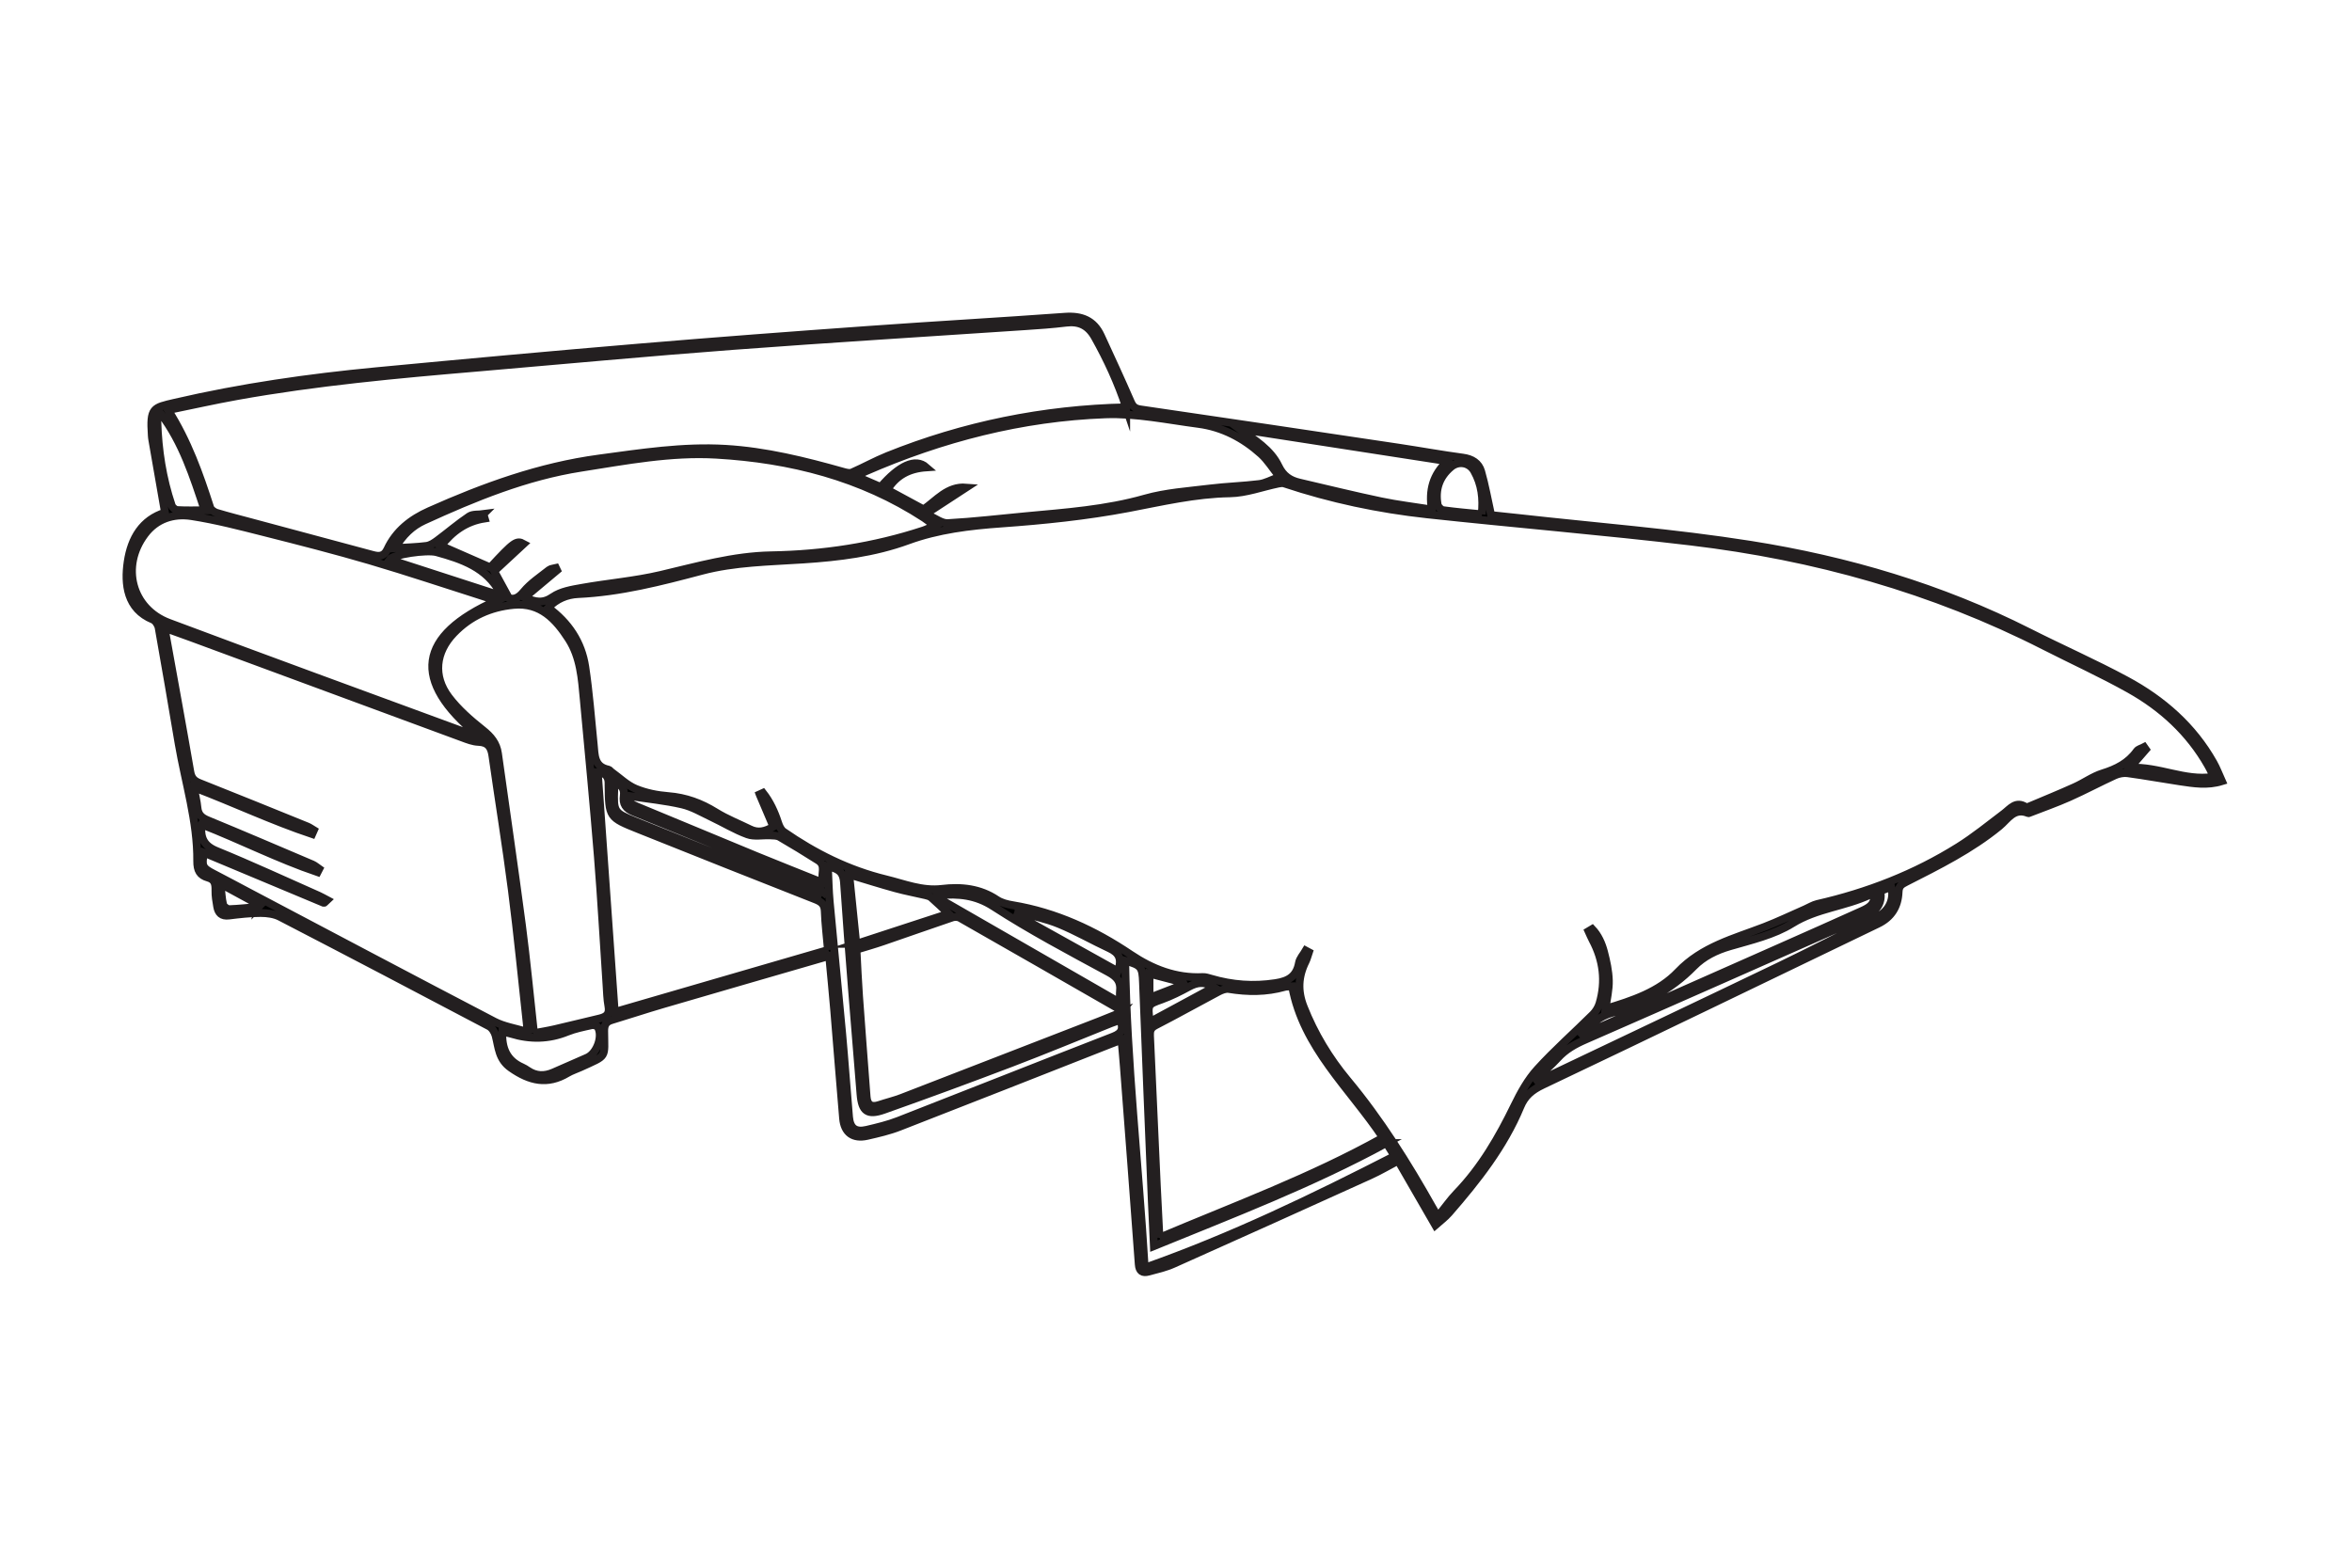 <?xml version="1.0" encoding="UTF-8"?>
<svg xmlns="http://www.w3.org/2000/svg" viewBox="0 0 600 400">
  <defs>
    <style>
      .cls-1 {
        stroke: #231f20;
        stroke-miterlimit: 10;
        stroke-width: 2px;
      }

      .cls-2 {
        fill: #fff;
        stroke-width: 0px;
      }
    </style>
  </defs>
  <g id="Layer_3" data-name="Layer 3">
    <rect class="cls-2" width="600" height="400"/>
  </g>
  <g id="Layer_1" data-name="Layer 1">
    <g id="_5uhq3K" data-name="5uhq3K">
      <path class="cls-1" d="m211.54,243.91c-14.44,4.19-28.47,8.24-42.49,12.34-4.37,1.28-8.69,2.72-13.04,4.03-1.46.44-1.89,1.29-1.88,2.8.03,7.05.95,6.03-6.08,9.25-1.09.5-2.26.86-3.28,1.47-5.15,3.08-9.65,2.01-14.41-1.32-3.18-2.22-3.14-5.24-3.93-8.24-.24-.91-.91-2-1.7-2.41-17.73-9.36-35.48-18.67-53.29-27.89-1.44-.75-3.28-.99-4.94-.99-2.71,0-5.42.32-8.12.65-1.86.23-2.7-.67-2.98-2.3-.23-1.33-.47-2.69-.44-4.04.03-1.56-.08-2.83-1.87-3.33-2.11-.59-2.8-1.85-2.78-4.2.09-10.24-3.04-20.02-4.74-30.01-1.67-9.84-3.33-19.69-5.09-29.51-.14-.79-.81-1.85-1.5-2.13-6.58-2.7-7.27-9.01-6.41-14.76.9-5.98,3.71-10.7,9.52-12.53-1.1-6.31-2.17-12.41-3.23-18.52-.07-.39-.12-.79-.14-1.19-.48-7.03.33-7.05,5.91-8.34,16.93-3.92,34.08-6.38,51.35-8.02,22.36-2.12,44.73-4.17,67.11-6.05,19.51-1.65,39.04-3.11,58.57-4.51,16.66-1.2,33.34-2.13,49.99-3.34,4.26-.31,7.37.91,9.19,4.86,2.57,5.58,5.15,11.15,7.6,16.79.54,1.25,1.06,1.78,2.49,1.99,21.98,3.2,43.95,6.48,65.92,9.77,5.45.82,10.88,1.81,16.34,2.54,2.34.31,4.05,1.39,4.66,3.53,1,3.48,1.63,7.06,2.53,11.13,1.91.2,4.5.46,7.08.75,19.69,2.21,39.5,3.73,59.05,6.82,24.7,3.9,48.59,10.95,71.05,22.3,8.26,4.18,16.76,7.91,24.91,12.31,9.22,4.97,16.95,11.72,22.18,21,.81,1.43,1.38,2.99,2.16,4.71-3.73,1.15-7.19.57-10.64.06-4.48-.67-8.94-1.49-13.43-2.1-1.04-.14-2.27.1-3.24.54-3.91,1.79-7.71,3.83-11.64,5.58-3.34,1.49-6.81,2.7-10.22,4.03-.07.03-.17.08-.23.05-3.63-1.54-5.23,1.56-7.36,3.31-7.23,5.93-15.55,10.05-23.81,14.25-1.18.6-1.85,1.02-1.91,2.52-.14,3.69-1.8,6.48-5.3,8.16-28.5,13.71-56.94,27.53-85.51,41.1-2.75,1.31-4.53,2.8-5.65,5.5-4.26,10.26-11.03,18.85-18.23,27.13-1.02,1.18-2.32,2.12-3.49,3.16-3.19-5.53-6.28-10.89-9.49-16.45-2.49,1.31-4.74,2.64-7.1,3.71-16.72,7.58-33.46,15.14-50.22,22.62-2.02.9-4.24,1.41-6.39,1.98-1.51.4-2.33-.1-2.46-1.89-1.22-16.82-2.52-33.63-3.8-50.45-.16-2.15-.37-4.29-.59-6.82-1.05.4-1.97.74-2.89,1.1-17.91,7.04-35.8,14.12-53.74,21.09-2.66,1.04-5.49,1.69-8.29,2.33-3.55.8-5.8-.84-6.11-4.46-.8-9.24-1.5-18.48-2.28-27.72-.37-4.44-.82-8.88-1.27-13.72Zm-17.76-41.23c.28-.13.57-.25.85-.38,1.78,2.27,2.97,4.86,3.87,7.63.27.84.71,1.82,1.39,2.29,7.99,5.54,16.56,9.82,26.09,12.14,4.72,1.15,9.24,3.04,14.29,2.44,4.92-.59,9.7-.11,14.02,2.79,1.15.77,2.66,1.14,4.06,1.37,11.01,1.84,20.86,6.39,30.05,12.58,5.56,3.74,11.58,6.09,18.43,5.76.69-.03,1.42.21,2.1.41,5.41,1.59,10.84,2,16.47,1.13,3.33-.51,5.36-1.73,5.97-5.17.2-1.11,1.14-2.09,1.74-3.13.26.14.53.28.79.42-.27.78-.46,1.6-.82,2.34-1.91,3.83-2.12,7.54-.48,11.67,2.71,6.86,6.46,13.03,11.13,18.65,8.38,10.06,15.28,21.08,21.68,32.45.37.67.78,1.31,1.39,2.33,1.77-2.19,3.18-4.23,4.87-5.99,6.3-6.54,10.74-14.24,14.68-22.34,1.59-3.27,3.43-6.6,5.85-9.26,4.45-4.9,9.45-9.29,14.15-13.97.75-.75,1.38-1.79,1.68-2.8,1.66-5.64.98-11.06-1.78-16.23-.38-.71-.68-1.47-1.02-2.21l.94-.56c1.52,1.61,2.46,3.69,3.02,5.85.62,2.38,1.16,4.84,1.23,7.28.06,2.34-.52,4.69-.85,7.22,6.87-2.06,13.63-4.29,18.52-9.42,6.14-6.44,14.25-8.47,22.01-11.46,3.54-1.37,6.97-3.02,10.45-4.54,1.02-.45,2-1.07,3.06-1.32,12.79-2.91,24.88-7.61,36-14.58,4.04-2.53,7.77-5.58,11.59-8.47,1.68-1.27,3.02-3.3,5.57-1.7.24.15.77-.07,1.12-.22,3.81-1.61,7.64-3.17,11.4-4.87,2.4-1.08,4.6-2.71,7.07-3.48,3.52-1.09,6.56-2.61,8.75-5.67.37-.52,1.23-.7,1.86-1.04.14.2.29.41.43.61-1.25,1.45-2.5,2.89-4.04,4.66,7.46-.34,13.92,3.4,21.09,2.35-.07-.42-.07-.74-.19-1.01-.29-.65-.63-1.29-.98-1.92-4.8-8.44-11.73-14.79-20.08-19.47-7.1-3.98-14.52-7.35-21.78-11.05-28.37-14.45-58.57-22.86-90.06-26.61-22.38-2.66-44.85-4.51-67.26-6.94-12.4-1.35-24.59-3.92-36.46-7.88-.47-.16-1.05-.07-1.56.03-4.11.85-8.2,2.41-12.32,2.48-8.88.14-17.36,2.16-26,3.8-10.64,2.01-21.49,3.13-32.3,3.9-8.15.58-16.17,1.54-23.81,4.33-8.69,3.18-17.7,4.26-26.79,4.86-8.69.58-17.43.65-25.91,2.9-10.36,2.75-20.7,5.42-31.49,5.92-2.78.13-5.46,1.17-7.64,3.49,5.2,3.78,8.54,8.8,9.48,15.06.99,6.55,1.48,13.18,2.15,19.78.28,2.74.06,5.71,3.76,6.46.28.06.48.4.74.59,2.05,1.47,3.93,3.34,6.19,4.29,2.6,1.08,5.52,1.66,8.35,1.88,4.44.35,8.34,1.78,12.1,4.12,2.76,1.71,5.83,2.91,8.76,4.35,1.99.98,3.84.61,5.93-.67-1.17-2.74-2.33-5.49-3.5-8.24Zm93.51-98.75c-2.1-6.32-4.81-12.22-8.02-17.92-1.68-2.98-3.99-4.09-7.32-3.68-3.49.43-7,.67-10.51.9-24.79,1.67-49.6,3.17-74.38,5.03-21.75,1.63-43.48,3.67-65.21,5.53-20.54,1.75-41.08,3.62-61.4,7.27-5.79,1.04-11.54,2.34-17.57,3.57,5.05,7.96,8,16.36,10.74,24.86.19.58,1.01,1.16,1.65,1.36,2.98.9,6,1.66,9.01,2.47,10.26,2.75,20.51,5.5,30.77,8.26,1.6.43,2.9.45,3.76-1.4,2.21-4.73,6.05-7.71,10.73-9.79,13.91-6.2,28.11-11.36,43.32-13.4,10.7-1.44,21.37-3.11,32.22-2.47,10.26.61,20.19,3.08,30.04,5.86.71.2,1.61.44,2.21.18,3.06-1.33,5.98-2.97,9.06-4.21,19.46-7.82,39.7-11.95,60.9-12.43ZM51.42,210.38c-.37,3.36.55,5.41,3.84,6.75,8.79,3.59,17.42,7.59,26.1,11.43.66.29,1.28.67,2.08,1.09-.48.44-.72.76-.81.73-10.21-4.25-20.4-8.52-30.58-12.79-.67,3.34-.41,3.87,2.4,5.32,2.98,1.54,5.93,3.13,8.9,4.7,20.91,11.03,41.79,22.11,62.76,33.04,2.45,1.28,5.35,1.71,8.31,2.61,0-.99.04-1.38,0-1.76-1.26-11.44-2.36-22.9-3.83-34.31-1.48-11.49-3.35-22.92-4.98-34.39-.31-2.19-1.14-3.42-3.56-3.51-1.4-.05-2.8-.61-4.15-1.11-23-8.47-45.99-16.98-68.98-25.47-2.14-.79-4.3-1.55-6.69-2.42.04.89.01,1.44.11,1.96,2.08,11.55,4.21,23.1,6.21,34.67.27,1.57.94,2.31,2.35,2.87,9.2,3.65,18.38,7.38,27.55,11.1.57.23,1.07.63,1.61.95-.15.33-.3.65-.44.98-10.15-3.39-19.86-7.99-30.19-11.93.36,1.94.79,3.56.94,5.21.17,1.75,1.06,2.55,2.64,3.2,8.93,3.68,17.81,7.49,26.7,11.27.62.27,1.15.76,1.72,1.15-.14.27-.28.55-.42.82-10.09-3.43-19.62-8.29-29.58-12.18Zm71.91-79.2c.11.37.21.74.32,1.11-4.8.74-8.31,3.32-11.14,6.98,4.28,1.87,8.37,3.66,12.58,5.51,6.03-6.52,6.7-6.99,8.5-6-2.57,2.39-5.21,4.83-7.52,6.97,1.3,2.39,2.3,4.21,3.29,6.03-.2.11-.4.23-.6.34,1.97,1.14,3.27.76,4.83-1.13,1.79-2.17,4.27-3.79,6.51-5.57.43-.34,1.14-.34,1.72-.49.09.19.19.38.28.57-2.68,2.25-5.36,4.49-8.26,6.92,2.81,1.3,4.74,1.58,7.18-.11,2.04-1.41,4.87-1.87,7.42-2.32,6.67-1.19,13.47-1.74,20.05-3.28,9.34-2.19,18.57-4.85,28.24-5.02,13.26-.23,26.22-2.19,38.83-6.34.86-.28,1.67-.73,2.81-1.24-1.1-.83-1.83-1.44-2.62-1.96-16.1-10.49-34.07-15.03-52.99-16.13-11.64-.68-23.08,1.53-34.53,3.32-14.11,2.21-27.17,7.58-40.04,13.47-3.05,1.4-5.47,3.67-7.4,7.05,3-.19,5.53-.24,8.03-.57.96-.13,1.92-.77,2.74-1.38,2.73-2.03,5.31-4.26,8.13-6.15.93-.62,2.41-.41,3.64-.58Zm3.32,22.08c-1.45-.48-2.42-.81-3.39-1.12-9.63-3.06-19.21-6.28-28.9-9.13-8.88-2.61-17.86-4.9-26.84-7.17-6.18-1.56-12.37-3.18-18.65-4.15-4.57-.7-8.95.64-11.93,4.62-6.16,8.21-3.36,19.03,6.16,22.6,25.26,9.48,50.61,18.72,75.93,28.04.45.17.91.31,1.37.42.38.09.77.09,1.47.17-16.91-13.98-15.36-25.28,4.8-34.28Zm9.56,110.36c1.96-.37,3.67-.64,5.34-1.03,3.79-.87,7.57-1.82,11.36-2.71,1.67-.39,2.69-1.07,2.31-3.1-.35-1.87-.38-3.81-.51-5.72-.73-10.84-1.32-21.68-2.19-32.51-1.08-13.37-2.36-26.73-3.6-40.09-.49-5.33-.85-10.77-3.85-15.42-3.25-5.04-7.18-9.34-14.03-8.7-5.95.55-11.12,2.88-15.27,7.19-4.68,4.85-5.36,10.96-1.31,16.33,2.41,3.19,5.56,5.92,8.72,8.43,2.08,1.65,3.5,3.38,3.86,5.99,2.04,14.63,4.19,29.24,6.12,43.88,1.17,8.93,2.01,17.91,3.06,27.46Zm159.57,52.17c19.35-8.17,38.73-15.31,57.02-25.51-8.5-12.74-20.32-22.98-23.17-38.6-.82.05-1.39-.02-1.9.13-4.71,1.34-9.45,1.31-14.25.53-.83-.14-1.86.28-2.66.7-5.36,2.84-10.65,5.81-16.05,8.59-1.27.66-1.45,1.44-1.4,2.65.59,12.77,1.15,25.54,1.74,38.3.2,4.29.44,8.57.67,13.21Zm-9.78-57.45c-.26-.55-.29-.76-.4-.82-13.57-7.79-27.13-15.58-40.73-23.32-.51-.29-1.37-.3-1.95-.1-5.89,1.99-11.74,4.08-17.62,6.09-2.23.77-4.51,1.41-6.81,2.12.22,4.14.38,8.05.66,11.94.61,8.52,1.28,17.03,1.92,25.55.16,2.13,1.2,2.8,3.21,2.13,1.89-.63,3.84-1.09,5.7-1.8,16.81-6.49,33.61-13.02,50.42-19.54,1.84-.72,3.67-1.48,5.61-2.26Zm-49.05-127.72c.02.32.05.64.07.96,1.6.67,3.23,1.99,4.78,1.9,6.61-.36,13.19-1.14,19.79-1.76,10.26-.96,20.51-1.67,30.53-4.52,5.32-1.51,10.99-1.87,16.52-2.55,4.19-.52,8.44-.63,12.63-1.15,1.56-.2,3.04-1.05,5.16-1.83-1.84-2.3-3.06-4.31-4.73-5.82-4.54-4.09-9.85-6.89-15.96-7.69-7.91-1.04-15.9-2.73-23.79-2.44-21.28.79-41.67,6.05-61.19,14.58-.67.29-1.29.71-2.3,1.27,2.39,1.04,4.33,1.88,6.21,2.69,4.72-5.47,8.85-7.46,11.64-5.01-4.46.3-7.74,2.07-9.95,5.72,3.16,1.71,6.17,3.33,9.25,5,3.35-2.3,6.07-5.94,10.86-5.57l-9.53,6.22Zm-25.73,111.78c-.31-3.49-.71-6.67-.82-9.86-.06-1.74-.8-2.41-2.33-3.02-15.08-5.93-30.14-11.92-45.19-17.95-7.55-3.02-7.53-3.07-7.64-11.25,0-.08-.01-.16,0-.24.09-1.93-.83-2.92-2.75-3.03,1.44,20.38,2.88,40.64,4.33,61.16,18.37-5.34,36.35-10.57,54.42-15.82Zm142.46,49.26c-19.17,10.41-39.12,18.04-59.32,26.29-.19-4.19-.38-7.84-.53-11.5-.76-18.6-1.54-37.19-2.25-55.79-.15-3.88-.41-4.39-4.54-5.53.4,26.05,3.4,51.84,4.98,78.34,22.24-7.84,43-17.89,63.74-28.51-.85-1.35-1.48-2.34-2.08-3.3Zm15.59-173.98c-17.99-2.78-35.51-5.5-53.03-8.21,3.87,2.85,7.9,5.22,9.93,9.49,1.18,2.48,2.92,3.62,5.34,4.18,6.92,1.61,13.82,3.31,20.76,4.77,4.18.88,8.44,1.38,12.98,2.1-.75-4.87.25-8.83,4.01-12.34Zm-158.07,103.38c.15,3.14.19,6.09.46,9.02,1.03,11.22,2.16,22.43,3.18,33.65.65,7.08,1.13,14.18,1.75,21.27.26,2.92,1.66,3.95,4.51,3.28,2.72-.64,5.46-1.29,8.05-2.3,18.3-7.13,36.55-14.4,54.86-21.51,2.31-.9,2.59-2.08,1.76-4.23-.86.31-1.6.55-2.32.83-8.45,3.38-16.86,6.88-25.37,10.12-10.82,4.12-21.68,8.12-32.59,11.98-4.21,1.49-5.62.39-5.97-3.97-1.45-18-2.99-35.99-4.21-54.01-.2-2.98-1.68-3.5-4.12-4.15Zm268.49,6.3c.58,3.43-1.3,5.3-4.1,6.53-23.72,10.49-47.43,21.02-71.19,31.4-2.68,1.17-5.05,2.5-7.02,4.67-1.72,1.89-3.7,3.55-5.57,5.31.13.18.26.36.4.54,1-.43,2.01-.84,2.99-1.31,19.52-9.3,39.07-18.55,58.56-27.93,8.48-4.08,16.86-8.39,25.25-12.67,2.94-1.5,4.27-4.57,3.46-7.58-.89.32-1.77.64-2.78,1.01Zm-75.99,36.6c.87-.35,1.74-.69,2.6-1.06,15.83-7,31.65-14,47.47-21.02,7.08-3.14,14.15-6.27,21.2-9.46,1.72-.78,3.47-1.68,3.1-4.23-.44.05-.78,0-1.04.12-6.38,3.01-13.6,3.43-19.85,7.32-4.69,2.92-10.45,4.23-15.86,5.81-3.57,1.04-6.73,2.58-9.28,5.18-5.81,5.93-12.9,9.65-20.78,11.8-3.29.9-5.52,2.92-7.57,5.53Zm-193.83-38.73c-.5-2.3.98-4.35-1.17-5.71-3.24-2.05-6.51-4.06-9.83-5.98-.67-.38-1.61-.35-2.43-.39-1.93-.09-4.03.37-5.76-.26-3.19-1.16-6.14-2.98-9.23-4.44-2.44-1.16-4.84-2.59-7.42-3.19-4.31-1-8.75-1.43-13.25-2.12-.77,1.56.37,2.11,1.76,2.68,10.19,4.2,20.35,8.46,30.54,12.66,5.38,2.21,10.79,4.34,16.79,6.75Zm29.77,3.18c-.13.23-.25.47-.38.7,15.37,8.84,30.73,17.68,46.45,26.72,0-1.31-.07-2.17.01-3,.26-2.43-.82-3.63-3.02-4.82-9.89-5.36-19.87-10.63-29.3-16.74-4.55-2.94-8.91-3.26-13.77-2.87Zm-21.2,12.42c8.02-2.62,15.72-5.14,23.56-7.7-1.76-1.65-3.05-2.92-4.42-4.11-.38-.33-.95-.48-1.46-.6-2.55-.6-5.14-1.07-7.67-1.77-3.83-1.05-7.61-2.25-11.81-3.51.61,5.95,1.17,11.55,1.8,17.69Zm-90.29,22.4c-.21,4.32,1.2,7.4,5.04,9.09.51.23.99.52,1.45.84,2.11,1.45,4.31,1.46,6.59.45,2.85-1.26,5.71-2.49,8.56-3.75,2.48-1.1,4.05-5.46,2.73-7.77-.21-.37-1.11-.62-1.6-.51-2.1.47-4.25.89-6.23,1.69-4.74,1.92-9.48,1.97-14.3.5-.68-.21-1.38-.33-2.24-.54ZM52.21,130.2c-2.91-8.75-5.61-17.29-11.18-24.64-.57.73-.91,1.38-.89,2.03.22,7.29,1.32,14.44,3.66,21.37.17.52.92,1.16,1.43,1.19,2.21.13,4.43.06,6.99.06Zm74.97,21.61c.13-.2.26-.4.38-.6-3.43-6.41-9.71-8.54-16.18-10.32-2.48-.68-11.09.56-12.02,1.89,9.37,3.04,18.59,6.03,27.81,9.02Zm250.8-20.58c.45-4.03-.02-7.68-1.92-11.05-1.24-2.2-3.99-2.64-5.9-1.04-3.03,2.53-4.1,5.8-3.41,9.62.1.56.88,1.35,1.43,1.42,3.15.44,6.32.7,9.81,1.05Zm-168.31,97.29c.17-.23.34-.47.51-.7-.63-.54-1.18-1.29-1.91-1.59-15.49-6.4-30.99-12.79-46.54-19.06-2.11-.85-2.91-2.03-2.6-4.15.27-1.79-.67-2.75-2.33-3.5-.05.76-.09,1.31-.11,1.85-.21,5.74-.05,6.03,5.23,8.15,10.29,4.14,20.59,8.27,30.9,12.37,5.61,2.23,11.23,4.42,16.85,6.63Zm50.14,4.17c-.11.28-.22.55-.33.83,8.53,4.75,17.07,9.5,25.68,14.3,1.17-3.09.31-4.7-2.11-5.83-4.32-2.01-8.48-4.41-12.87-6.22-3.32-1.37-6.9-2.08-10.37-3.08Zm33.51,28.06c5.57-3.01,10.83-5.85,16.37-8.85-2.47-1.59-4.39-1.22-6.43-.11-2.22,1.21-4.51,2.36-6.89,3.22-3.59,1.3-3.63,1.18-3.06,5.73Zm-227.37-29.37l.13-.52c-3.12-1.7-6.25-3.4-9.83-5.35.24,2.15.3,3.75.66,5.27.12.52,1.04,1.21,1.57,1.2,2.49-.08,4.98-.38,7.47-.6Zm236.12,19.78c-.09-.16-.18-.32-.27-.48-2.86-.75-5.71-1.5-8.56-2.25v6.15c3.14-1.22,5.99-2.32,8.83-3.42Z"/>
    </g>
  </g>
</svg>